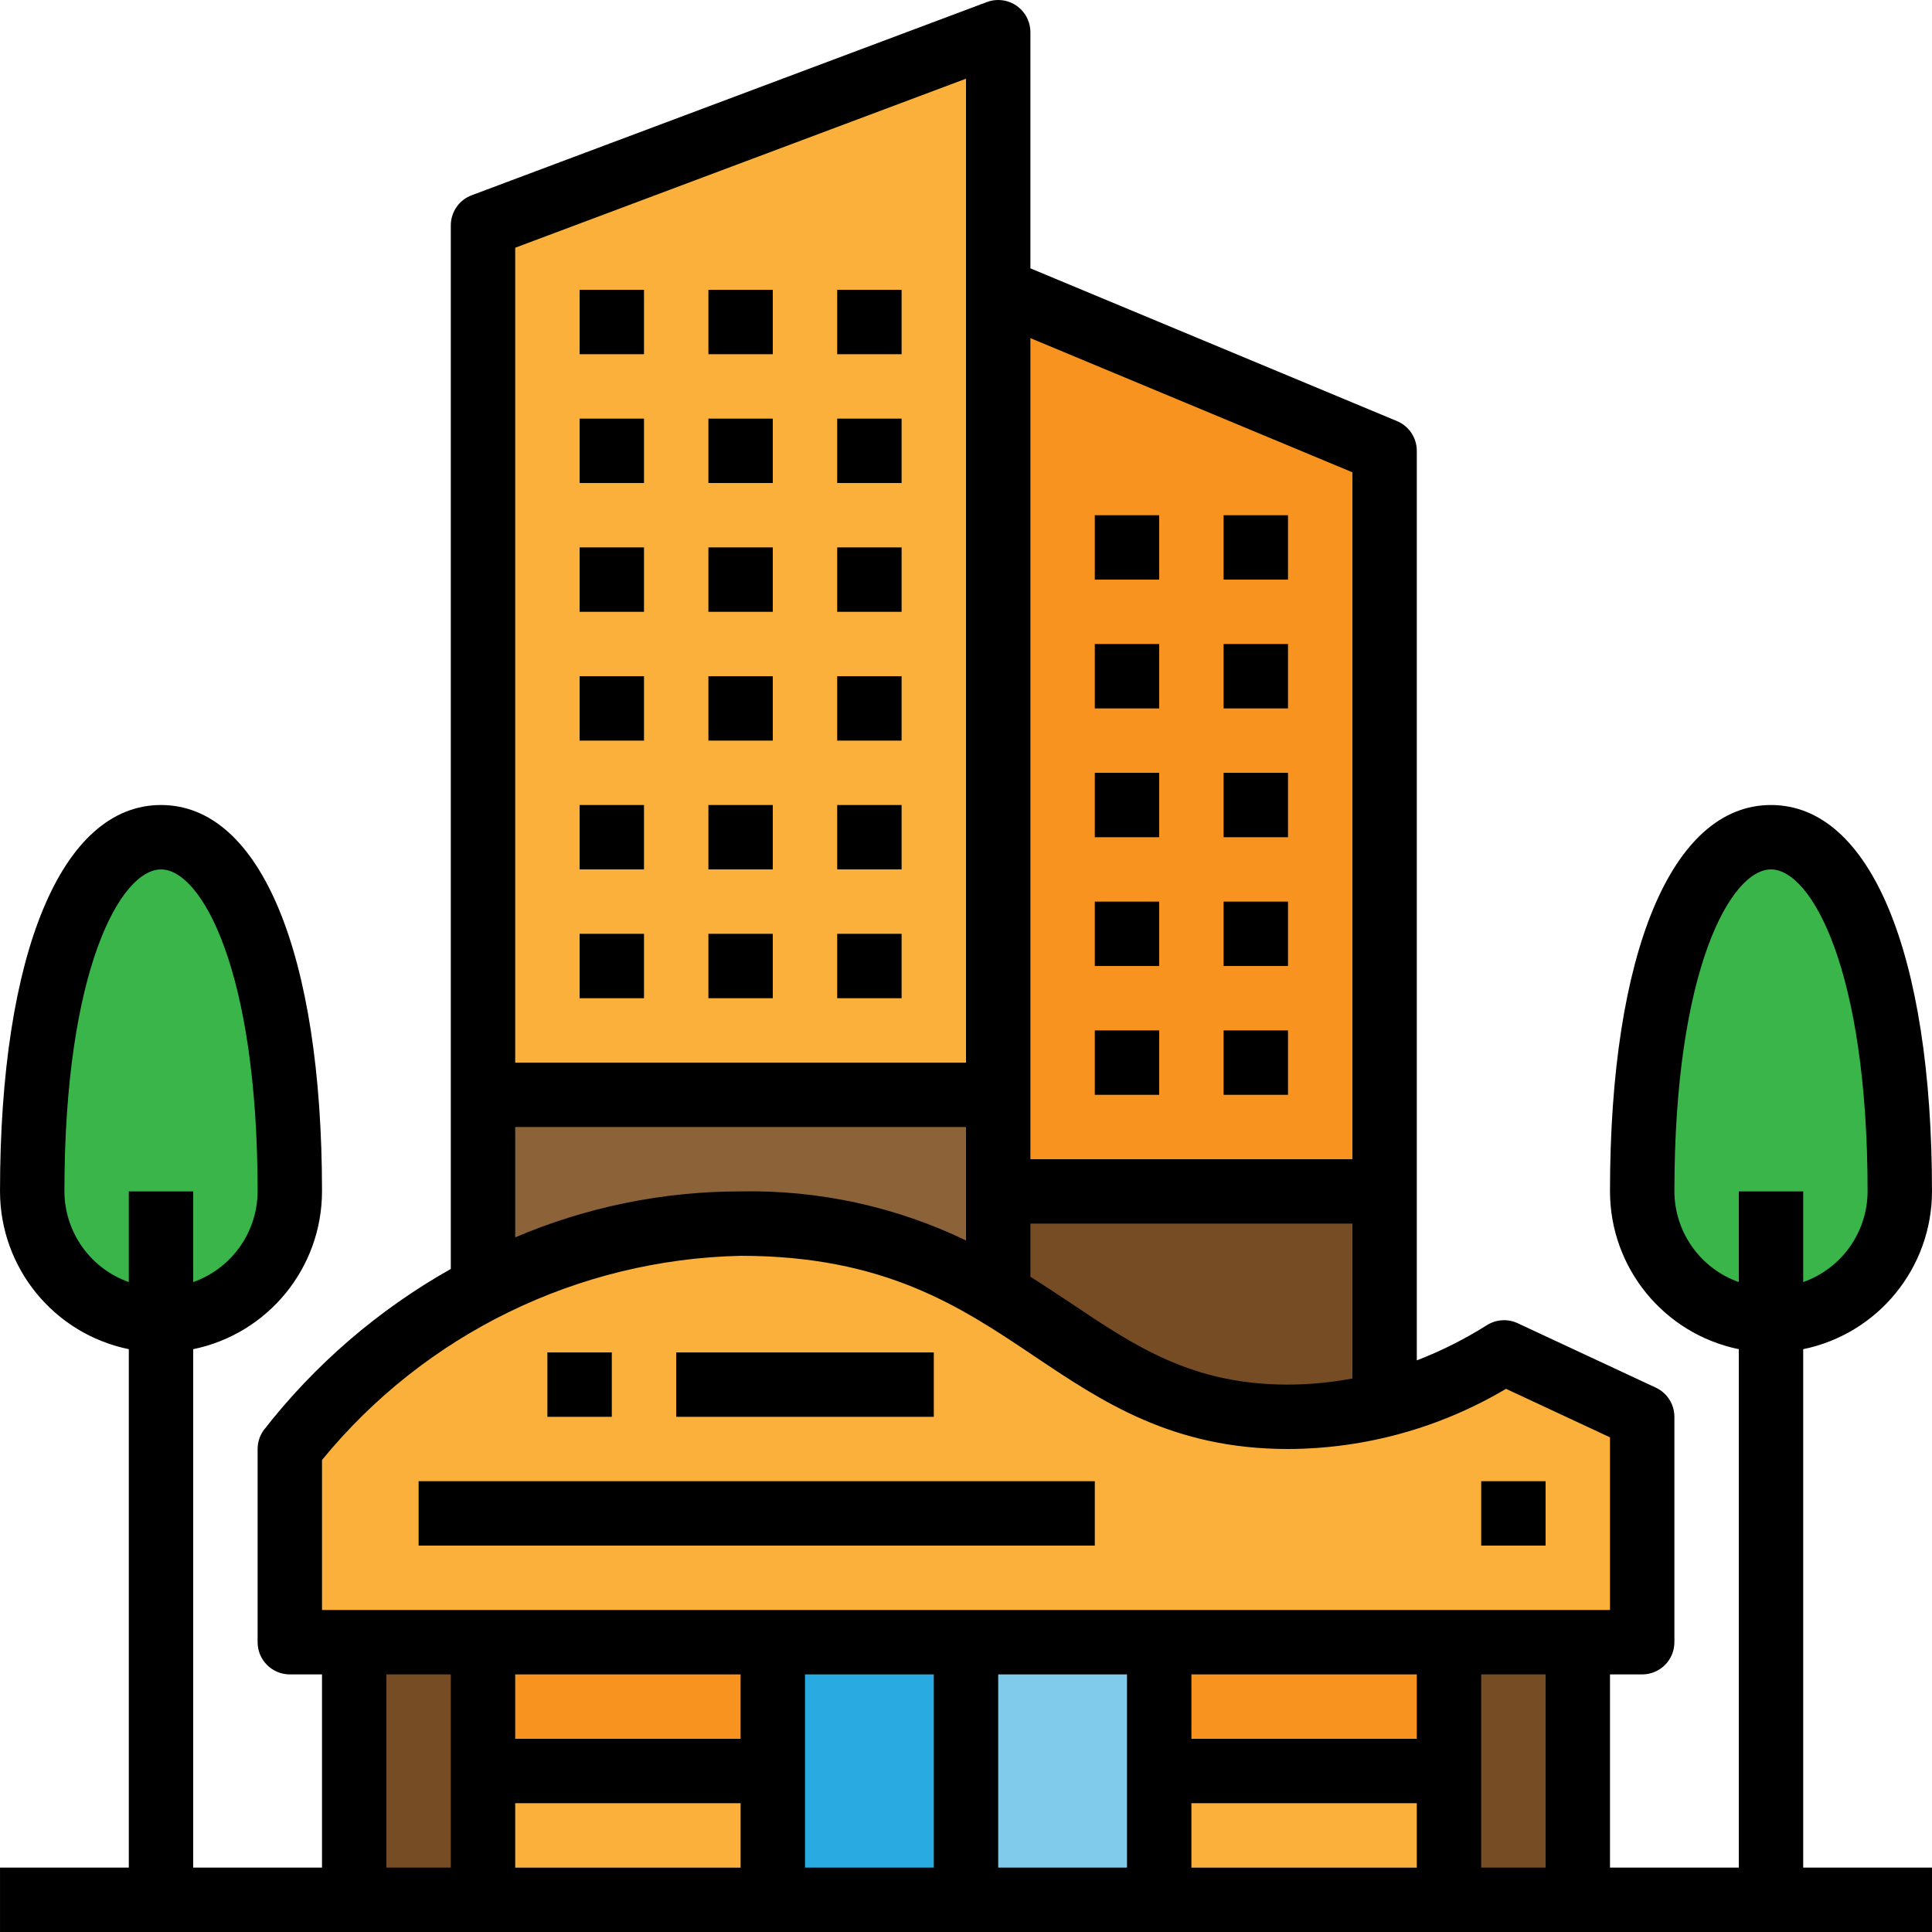 <?xml version="1.0" encoding="iso-8859-1"?>
<!-- Generator: Adobe Illustrator 19.0.0, SVG Export Plug-In . SVG Version: 6.00 Build 0)  -->
<svg version="1.1" id="Capa_1" xmlns="http://www.w3.org/2000/svg" xmlns:xlink="http://www.w3.org/1999/xlink" x="0px" y="0px"
	 viewBox="0 0 480.005 480.005" style="enable-background:new 0 0 480.005 480.005;" xml:space="preserve">
<path style="fill:#F7931E;" d="M288.003,408.005h72v40h-72V408.005z"/>
<path style="fill:#754C24;" d="M88.003,400.005h32v72h-32V400.005z"/>
<path style="fill:#29ABE2;" d="M192.003,400.005h48v72h-48V400.005z"/>
<path style="fill:#80CAEC;" d="M240.003,400.005h48v72h-48V400.005z"/>
<path style="fill:#754C24;" d="M360.003,400.005h32v72h-32V400.005z"/>
<path style="fill:#FBB03B;" d="M120.003,344.005v-288l128-48v336H120.003z"/>
<path style="fill:#F7931E;" d="M248.003,360.005v-288l96,40v248H248.003z"/>
<path style="fill:#754C24;" d="M248.003,296.005h96v72h-96V296.005z"/>
<path style="fill:#8C6239;" d="M120.003,272.005h128v72h-128V272.005z"/>
<path style="fill:#FBB03B;" d="M373.691,336.005c-16.008,10.336-34.634,15.886-53.688,16c-56,0-64-48-136-48s-112,56-112,56v48h336
	v-56L373.691,336.005z"/>
<g>
	<path style="fill:#39B54A;" d="M72.003,296.005c0,17.673-14.327,32-32,32s-32-14.327-32-32c0-56,14.328-88,32-88
		S72.003,240.005,72.003,296.005z"/>
	<path style="fill:#39B54A;" d="M472.003,296.005c0,17.673-14.327,32-32,32s-32-14.327-32-32c0-56,14.328-88,32-88
		S472.003,240.005,472.003,296.005z"/>
</g>
<path style="fill:#FBB03B;" d="M288.003,440.005h72v24h-72V440.005z"/>
<path style="fill:#F7931E;" d="M120.003,408.005h72v40h-72V408.005z"/>
<path style="fill:#FBB03B;" d="M120.003,440.005h72v24h-72V440.005z"/>
<path d="M208.003,232.005h16v16h-16V232.005z"/>
<path d="M176.003,232.005h16v16h-16V232.005z"/>
<path d="M304.003,256.005h16v16h-16V256.005z"/>
<path d="M272.003,256.005h16v16h-16V256.005z"/>
<path d="M304.003,224.005h16v16h-16V224.005z"/>
<path d="M272.003,224.005h16v16h-16V224.005z"/>
<path d="M304.003,192.005h16v16h-16V192.005z"/>
<path d="M272.003,192.005h16v16h-16V192.005z"/>
<path d="M304.003,160.005h16v16h-16V160.005z"/>
<path d="M272.003,160.005h16v16h-16V160.005z"/>
<path d="M304.003,128.005h16v16h-16V128.005z"/>
<path d="M272.003,128.005h16v16h-16V128.005z"/>
<path d="M144.003,232.005h16v16h-16V232.005z"/>
<path d="M208.003,200.005h16v16h-16V200.005z"/>
<path d="M176.003,200.005h16v16h-16V200.005z"/>
<path d="M144.003,200.005h16v16h-16V200.005z"/>
<path d="M208.003,168.005h16v16h-16V168.005z"/>
<path d="M176.003,168.005h16v16h-16V168.005z"/>
<path d="M144.003,168.005h16v16h-16V168.005z"/>
<path d="M208.003,136.005h16v16h-16V136.005z"/>
<path d="M176.003,136.005h16v16h-16V136.005z"/>
<path d="M144.003,136.005h16v16h-16V136.005z"/>
<path d="M208.003,104.005h16v16h-16V104.005z"/>
<path d="M176.003,104.005h16v16h-16V104.005z"/>
<path d="M144.003,104.005h16v16h-16V104.005z"/>
<path d="M208.003,72.005h16v16h-16V72.005z"/>
<path d="M176.003,72.005h16v16h-16V72.005z"/>
<path d="M144.003,72.005h16v16h-16V72.005z"/>
<path d="M136.003,336.005h16v16h-16V336.005z"/>
<path d="M168.003,336.005h64v16h-64V336.005z"/>
<path d="M104.003,368.005h168v16h-168V368.005z"/>
<path d="M480.003,296.005c0-59.2-15.328-96-40-96s-40,36.8-40,96c0.024,19.001,13.389,35.373,32,39.2v128.8h-32v-48h8
	c4.418,0,8-3.582,8-8v-56c0-3.107-1.8-5.934-4.616-7.248l-34.312-16c-2.462-1.15-5.339-0.973-7.64,0.472
	c-5.514,3.477-11.352,6.411-17.432,8.76V112.005c0-3.229-1.94-6.141-4.92-7.384l-91.08-37.952V8.005
	c0.003-4.418-3.577-8.002-7.995-8.005c-0.961-0.001-1.914,0.172-2.813,0.509l-128,48c-3.125,1.171-5.194,4.159-5.192,7.496v259.264
	c-18.009,10.146-33.82,23.773-46.512,40.088c-0.968,1.357-1.488,2.982-1.488,4.648v48c0,4.418,3.582,8,8,8h8v48h-32v-128.8
	c18.611-3.827,31.976-20.199,32-39.2c0-59.2-15.328-96-40-96s-40,36.8-40,96c0.024,19.001,13.389,35.373,32,39.2v128.8h-32v16h480
	v-16h-32v-128.8C466.614,331.378,479.979,315.006,480.003,296.005L480.003,296.005z M16.003,296.005c0-55.2,14.032-80,24-80
	s24,24.8,24,80c-0.042,10.134-6.445,19.15-16,22.528v-22.528h-16v22.528C22.448,315.155,16.045,306.139,16.003,296.005z
	 M320.003,344.005c-23.808,0-37.88-9.448-54.168-20.384c-3.2-2.128-6.456-4.288-9.832-6.4v-13.216h80v38.48
	C330.727,343.48,325.371,343.989,320.003,344.005z M336.003,117.341v170.664h-80v-204L336.003,117.341z M240.003,19.549v244.456
	h-112V61.549L240.003,19.549z M128.003,280.005h112v28.184c-17.453-8.398-36.636-12.572-56-12.184
	c-19.246-0.012-38.295,3.871-56,11.416V280.005z M80.003,362.733c25.589-31.294,63.586-49.828,104-50.728
	c35.824,0,54.672,12.656,72.912,24.896c16.92,11.36,34.408,23.104,63.088,23.104c19.067-0.057,37.771-5.22,54.168-14.952
	l25.832,12.048v42.904h-320V362.733z M184.003,416.005v16h-56v-16H184.003z M128.003,448.005h56v16h-56V448.005z M200.003,416.005
	h32v48h-32V416.005z M248.003,416.005h32v48h-32V416.005z M296.003,448.005h56v16h-56V448.005z M352.003,432.005h-56v-16h56V432.005
	z M96.003,464.005v-48h16v48H96.003z M368.003,464.005v-48h16v48H368.003z M416.003,296.005c0-55.2,14.032-80,24-80s24,24.8,24,80
	c-0.042,10.134-6.445,19.15-16,22.528v-22.528h-16v22.528C422.448,315.155,416.045,306.139,416.003,296.005z"/>
<path d="M368.003,368.005h16v16h-16V368.005z"/>
<g>
</g>
<g>
</g>
<g>
</g>
<g>
</g>
<g>
</g>
<g>
</g>
<g>
</g>
<g>
</g>
<g>
</g>
<g>
</g>
<g>
</g>
<g>
</g>
<g>
</g>
<g>
</g>
<g>
</g>
</svg>
